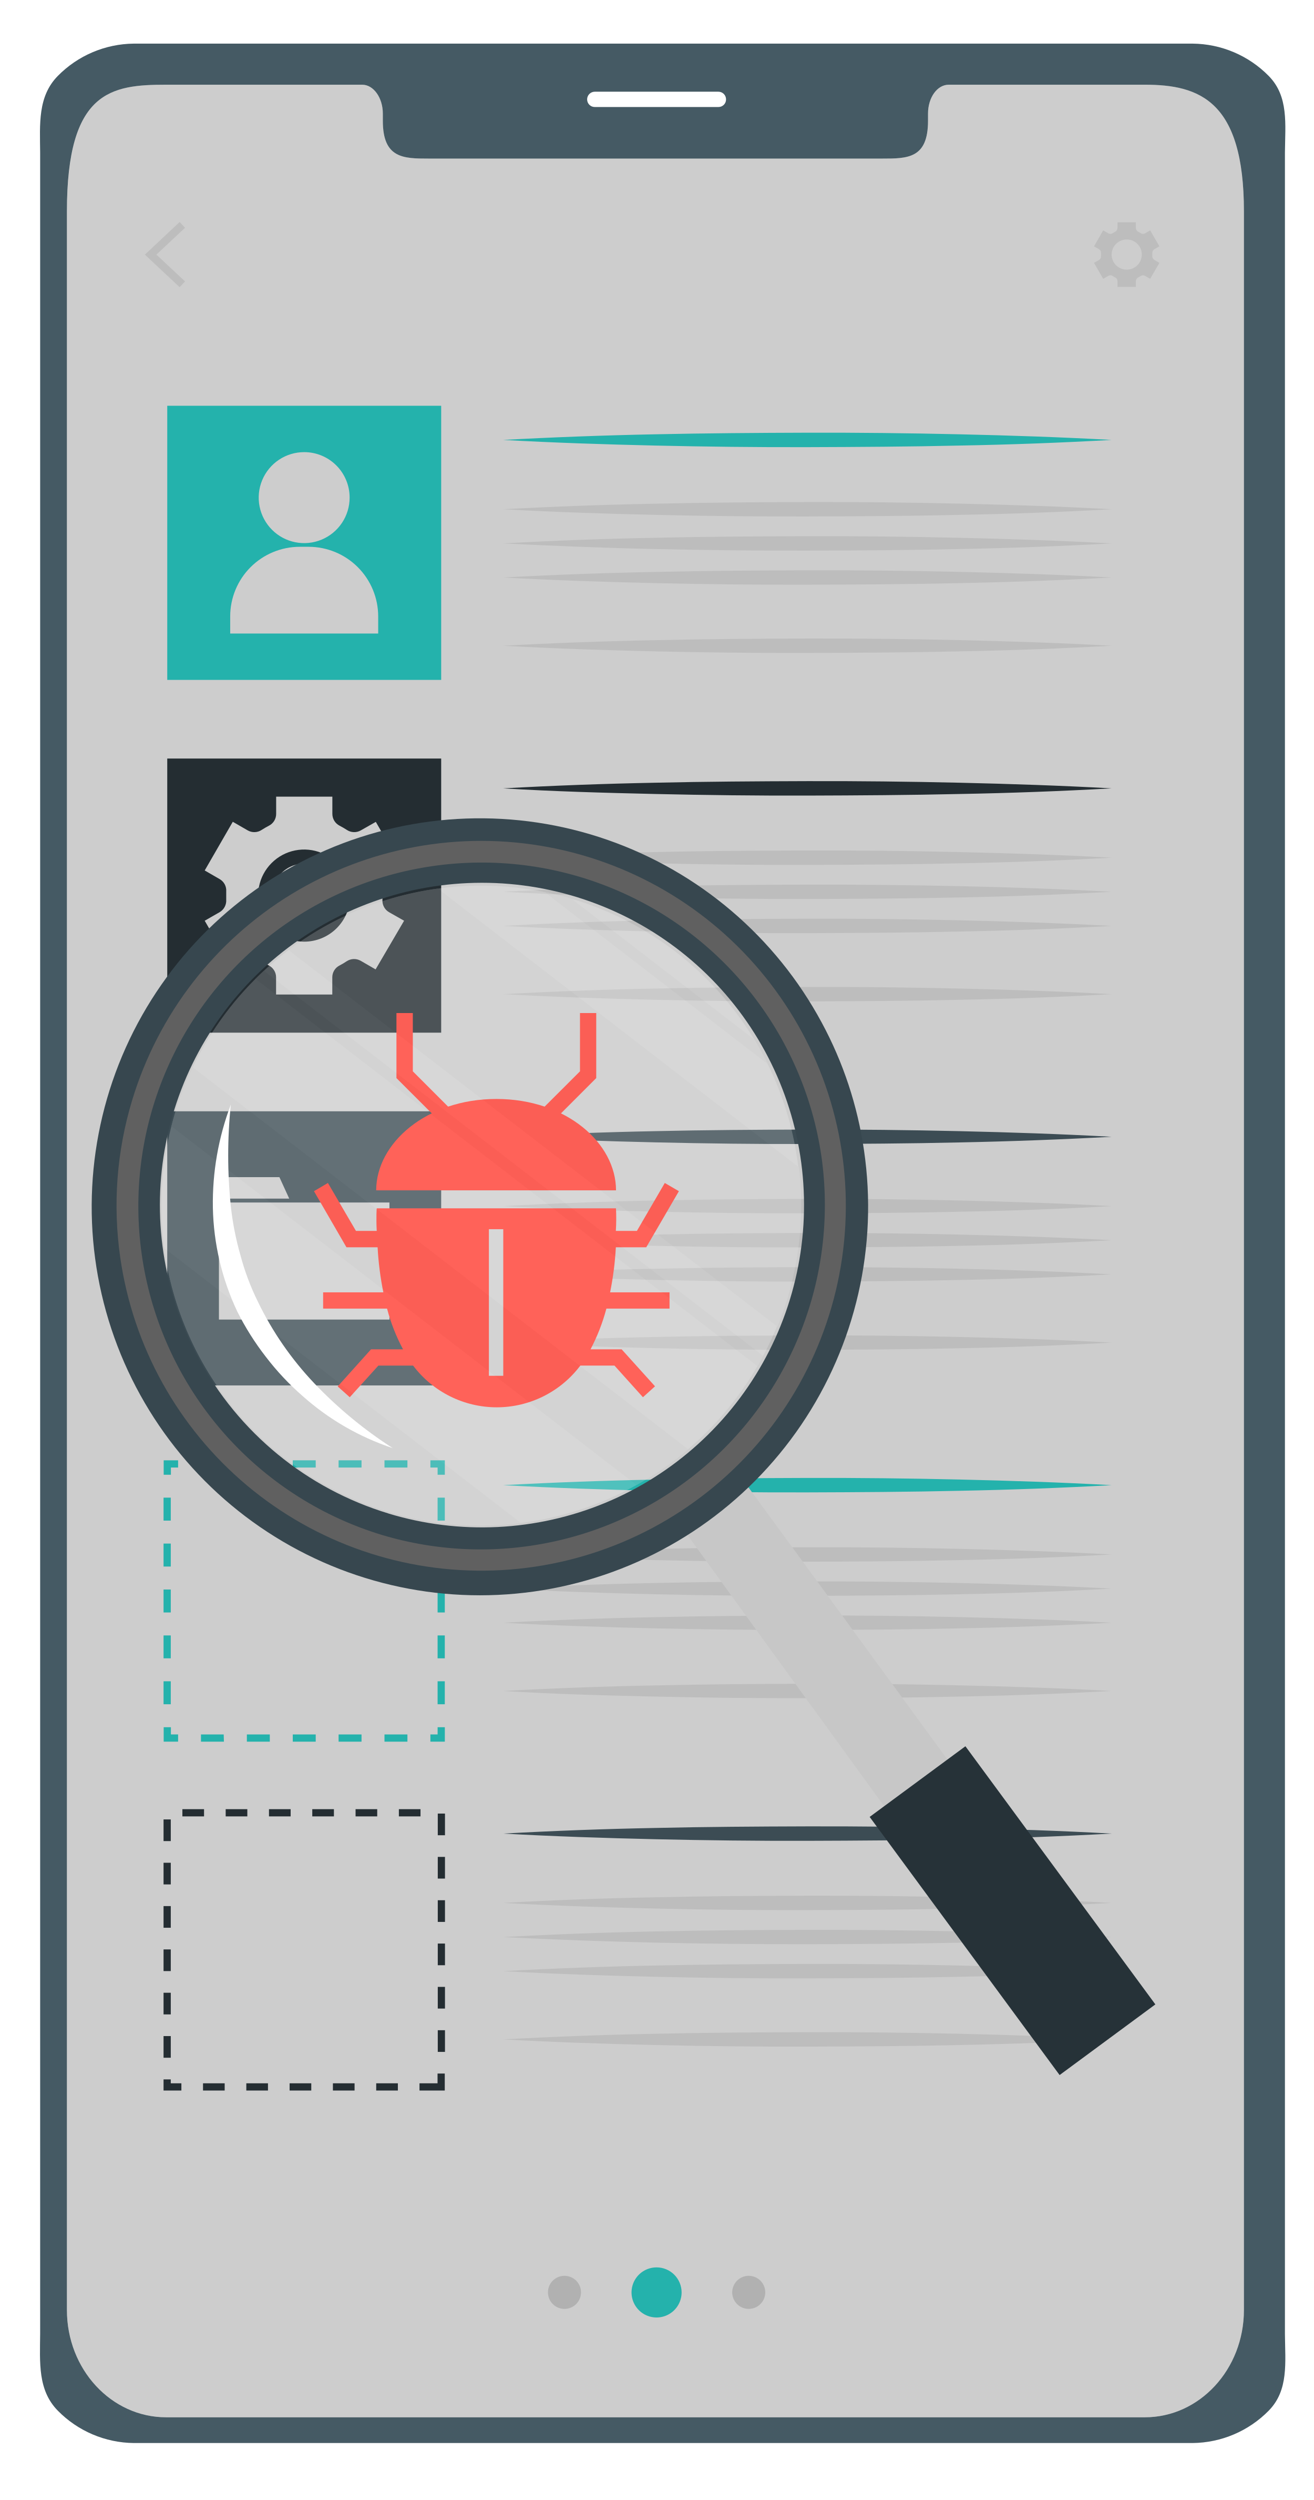 <svg width="81" height="154" viewBox="0 0 81 154" fill="none" xmlns="http://www.w3.org/2000/svg">
<path d="M73.515 2.687H8.25C6.484 2.704 4.796 3.422 3.558 4.683C2.321 5.944 2.459 7.645 2.475 9.411V143.764C2.46 145.53 2.322 147.23 3.56 148.491C4.797 149.752 6.484 150.47 8.25 150.488H73.515C75.283 150.471 76.971 149.753 78.21 148.493C79.449 147.232 79.222 145.531 79.208 143.764V9.411C79.223 7.644 79.451 5.942 78.211 4.681C76.972 3.42 75.283 2.703 73.515 2.687ZM75.995 139.609C75.995 143.148 73.347 146.007 70.084 146.007H11.694C8.423 146.007 5.775 143.148 5.775 139.609V14.504C5.775 7.302 8.423 6.949 11.694 6.949H22.03C22.782 6.949 23.391 7.396 23.391 8.148C23.391 8.542 23.565 9.082 23.863 9.34C24.164 9.603 24.318 9.991 24.391 10.383C24.666 11.867 26.016 11.353 27.361 11.353H54.409C55.929 11.353 57.147 11.353 57.147 9.101V8.671C57.147 7.715 57.694 6.949 58.383 6.949H70.084C73.347 6.949 75.995 7.909 75.995 14.504V139.609Z" fill="#455A64"/>
<path d="M44.285 6.592H36.665C36.603 6.593 36.541 6.581 36.484 6.558C36.426 6.534 36.374 6.499 36.33 6.456C36.286 6.412 36.252 6.359 36.228 6.302C36.205 6.244 36.193 6.183 36.193 6.121C36.193 5.996 36.243 5.876 36.331 5.787C36.42 5.699 36.54 5.649 36.665 5.649H44.285C44.41 5.649 44.53 5.699 44.618 5.787C44.707 5.876 44.756 5.996 44.756 6.121C44.757 6.183 44.745 6.244 44.722 6.302C44.698 6.359 44.663 6.412 44.62 6.456C44.576 6.499 44.523 6.534 44.466 6.558C44.408 6.581 44.347 6.593 44.285 6.592Z" fill="white"/>
<path d="M76.681 13.025V142.292C76.681 145.949 73.946 148.903 70.574 148.903H10.241C6.861 148.903 4.125 145.949 4.125 142.292V13.025C4.125 5.583 6.861 5.218 10.241 5.218H22.328C23.026 5.218 23.6 6.019 23.6 6.997V7.442C23.6 9.76 24.872 9.769 26.429 9.769H54.377C55.948 9.769 57.207 9.769 57.207 7.442V6.997C57.207 6.01 57.772 5.218 58.483 5.218H70.574C73.946 5.218 76.681 6.21 76.681 13.025Z" fill="white"/>
<path d="M11.074 17.691L8.93 15.685L11.074 13.674L11.407 14.03L9.641 15.685L11.407 17.335L11.074 17.691Z" fill="#EBEBEB"/>
<path d="M67.742 15.347C67.784 15.373 67.819 15.411 67.842 15.455C67.864 15.5 67.874 15.55 67.871 15.6V15.765C67.874 15.815 67.864 15.865 67.842 15.909C67.819 15.954 67.784 15.992 67.742 16.018L67.439 16.192L68.004 17.175L68.307 17.001C68.349 16.974 68.399 16.959 68.449 16.959C68.5 16.959 68.549 16.974 68.592 17.001C68.638 17.033 68.687 17.061 68.738 17.086C68.783 17.108 68.82 17.143 68.846 17.185C68.872 17.227 68.885 17.276 68.885 17.326V17.673H70.019V17.326C70.019 17.276 70.034 17.227 70.061 17.184C70.087 17.142 70.126 17.108 70.171 17.086L70.317 17.001C70.359 16.974 70.408 16.96 70.458 16.96C70.507 16.96 70.556 16.974 70.598 17.001L70.9 17.175L71.47 16.192L71.167 16.014C71.124 15.989 71.088 15.952 71.065 15.908C71.041 15.864 71.03 15.815 71.034 15.765C71.034 15.738 71.034 15.711 71.034 15.68C71.034 15.649 71.034 15.627 71.034 15.6C71.031 15.55 71.042 15.5 71.066 15.455C71.089 15.41 71.124 15.373 71.167 15.347L71.47 15.173L70.9 14.19L70.602 14.364C70.56 14.391 70.51 14.405 70.46 14.405C70.409 14.405 70.36 14.391 70.317 14.364L70.171 14.279C70.126 14.257 70.088 14.223 70.061 14.18C70.034 14.138 70.02 14.089 70.019 14.039V13.692H68.885V14.039C68.885 14.088 68.872 14.137 68.846 14.18C68.82 14.222 68.783 14.257 68.738 14.279C68.687 14.303 68.638 14.332 68.592 14.364C68.549 14.391 68.5 14.405 68.449 14.405C68.399 14.405 68.349 14.391 68.307 14.364L68.004 14.19L67.439 15.173L67.742 15.347ZM69.454 14.751C69.638 14.751 69.818 14.805 69.971 14.907C70.124 15.009 70.243 15.155 70.314 15.324C70.384 15.494 70.402 15.681 70.366 15.861C70.331 16.042 70.242 16.207 70.112 16.338C69.982 16.468 69.816 16.556 69.636 16.592C69.456 16.628 69.269 16.61 69.099 16.539C68.929 16.469 68.784 16.35 68.681 16.197C68.579 16.044 68.525 15.864 68.525 15.68C68.526 15.434 68.624 15.198 68.798 15.024C68.972 14.85 69.208 14.752 69.454 14.751Z" fill="#EBEBEB"/>
<path d="M20.314 7.851C20.274 7.891 20.234 7.927 20.199 7.967L20.132 8.034C19.831 7.742 19.426 7.582 19.006 7.589C18.799 7.585 18.592 7.622 18.399 7.698C18.206 7.774 18.03 7.888 17.881 8.034L17.814 7.971L17.703 7.856L17.85 7.722C17.954 7.637 18.07 7.565 18.192 7.509C18.333 7.437 18.483 7.385 18.637 7.353C18.713 7.353 18.788 7.353 18.864 7.326H19.064H19.216C19.358 7.345 19.498 7.379 19.634 7.429C19.73 7.464 19.824 7.507 19.914 7.558C20.006 7.615 20.096 7.677 20.181 7.744L20.305 7.856L20.314 7.851Z" fill="white"/>
<path d="M18.236 8.403L18.049 8.216C18.254 8.006 18.523 7.87 18.814 7.829C19.018 7.797 19.227 7.814 19.424 7.879C19.62 7.944 19.799 8.055 19.944 8.203L19.757 8.385C19.658 8.286 19.541 8.207 19.411 8.153C19.282 8.099 19.143 8.071 19.003 8.071C18.863 8.071 18.724 8.099 18.595 8.153C18.465 8.207 18.348 8.286 18.249 8.385L18.236 8.403Z" fill="white"/>
<path d="M19.57 8.585L19.388 8.768C19.337 8.717 19.277 8.676 19.21 8.649C19.144 8.621 19.073 8.607 19.001 8.607C18.929 8.607 18.858 8.621 18.792 8.649C18.725 8.676 18.665 8.717 18.614 8.768L18.432 8.585C18.506 8.51 18.595 8.45 18.692 8.409C18.79 8.368 18.895 8.347 19.001 8.347C19.107 8.347 19.212 8.368 19.309 8.409C19.407 8.45 19.496 8.51 19.57 8.585Z" fill="white"/>
<path d="M19.171 8.937C19.165 8.976 19.145 9.012 19.114 9.038C19.084 9.064 19.045 9.078 19.005 9.078C18.965 9.078 18.926 9.064 18.895 9.038C18.865 9.012 18.845 8.976 18.838 8.937C18.834 8.912 18.835 8.888 18.842 8.864C18.849 8.841 18.86 8.819 18.876 8.8C18.892 8.781 18.912 8.766 18.934 8.756C18.956 8.746 18.98 8.74 19.005 8.74C19.029 8.74 19.053 8.746 19.076 8.756C19.098 8.766 19.118 8.781 19.134 8.8C19.149 8.819 19.161 8.841 19.168 8.864C19.174 8.888 19.175 8.912 19.171 8.937Z" fill="white"/>
<path d="M9.41 8.683C9.675 8.683 9.891 8.468 9.891 8.203C9.891 7.937 9.675 7.722 9.41 7.722C9.145 7.722 8.93 7.937 8.93 8.203C8.93 8.468 9.145 8.683 9.41 8.683Z" fill="white"/>
<path d="M10.445 8.203C10.445 8.108 10.473 8.015 10.526 7.936C10.579 7.857 10.654 7.795 10.742 7.759C10.83 7.723 10.926 7.713 11.019 7.732C11.113 7.75 11.198 7.796 11.265 7.863C11.333 7.93 11.378 8.016 11.397 8.109C11.415 8.202 11.406 8.299 11.37 8.387C11.333 8.474 11.272 8.549 11.193 8.602C11.114 8.655 11.021 8.683 10.926 8.683C10.798 8.683 10.676 8.633 10.586 8.542C10.496 8.452 10.445 8.33 10.445 8.203Z" fill="white"/>
<path d="M12.435 8.683C12.701 8.683 12.916 8.468 12.916 8.203C12.916 7.937 12.701 7.722 12.435 7.722C12.17 7.722 11.955 7.937 11.955 8.203C11.955 8.468 12.17 8.683 12.435 8.683Z" fill="white"/>
<path d="M13.473 8.203C13.473 8.108 13.501 8.015 13.554 7.936C13.606 7.857 13.681 7.795 13.769 7.759C13.857 7.723 13.954 7.713 14.047 7.732C14.14 7.75 14.226 7.796 14.293 7.863C14.36 7.93 14.406 8.016 14.424 8.109C14.443 8.202 14.433 8.299 14.397 8.387C14.361 8.474 14.299 8.549 14.22 8.602C14.141 8.655 14.048 8.683 13.953 8.683C13.826 8.683 13.704 8.633 13.613 8.542C13.523 8.452 13.473 8.33 13.473 8.203Z" fill="white"/>
<path d="M14.984 8.203C14.984 8.075 15.035 7.953 15.125 7.863C15.215 7.773 15.337 7.722 15.465 7.722C15.592 7.722 15.714 7.773 15.805 7.863C15.895 7.953 15.945 8.075 15.945 8.203C15.945 8.33 15.895 8.452 15.805 8.542C15.714 8.633 15.592 8.683 15.465 8.683C15.337 8.683 15.215 8.633 15.125 8.542C15.035 8.452 14.984 8.33 14.984 8.203Z" fill="white"/>
<path d="M71.323 9.266H67.387V7.429H71.323V9.266ZM67.609 9.043H71.101V7.651H67.614L67.609 9.043Z" fill="white"/>
<path d="M70.247 7.749H67.725V8.945H70.247V7.749Z" fill="white"/>
<path d="M71.661 7.86H71.314V8.83H71.661V7.86Z" fill="white"/>
<path d="M27.421 107.284H26.531V106.839H26.976V106.394H27.421V107.284Z" fill="#27DCD5"/>
<path d="M25.115 107.284H23.701V106.839H25.115V107.284ZM22.286 107.284H20.872V106.839H22.286V107.284ZM19.462 107.284H18.047V106.839H19.462V107.284ZM16.632 107.284H15.218V106.839H16.632V107.284ZM13.803 107.284H12.389V106.839H13.79L13.803 107.284Z" fill="#27DCD5"/>
<path d="M10.979 107.284H10.09V106.394H10.535V106.839H10.979V107.284Z" fill="#27DCD5"/>
<path d="M10.527 104.98H10.082V103.565H10.527V104.98ZM10.527 102.151H10.082V100.741H10.527V102.151ZM10.527 99.326H10.082V97.912H10.527V99.326ZM10.527 96.497H10.082V95.082H10.527V96.497ZM10.527 93.668H10.082V92.253H10.527V93.668Z" fill="#27DCD5"/>
<path d="M10.535 90.843H10.09V89.954H10.979V90.398H10.535V90.843Z" fill="#27DCD5"/>
<path d="M25.115 90.398H23.701V89.954H25.115V90.398ZM22.286 90.398H20.872V89.954H22.286V90.398ZM19.462 90.398H18.047V89.954H19.462V90.398ZM16.632 90.398H15.218V89.954H16.632V90.398ZM13.803 90.398H12.389V89.954H13.79L13.803 90.398Z" fill="#27DCD5"/>
<path d="M27.421 90.843H26.976V90.398H26.531V89.954H27.421V90.843Z" fill="#27DCD5"/>
<path d="M27.419 104.98H26.975V103.565H27.419V104.98ZM27.419 102.151H26.975V100.741H27.419V102.151ZM27.419 99.326H26.975V97.912H27.419V99.326ZM27.419 96.497H26.975V95.082H27.419V96.497ZM27.419 93.668H26.975V92.253H27.419V93.668Z" fill="#27DCD5"/>
<path d="M27.196 46.725H10.31V63.611H27.196V46.725Z" fill="#263238"/>
<path d="M23.976 56.186C23.845 56.109 23.738 55.997 23.668 55.863C23.597 55.728 23.565 55.577 23.575 55.426C23.575 55.341 23.575 55.257 23.575 55.172C23.575 55.088 23.575 54.999 23.575 54.914C23.564 54.763 23.596 54.611 23.667 54.477C23.738 54.342 23.845 54.23 23.976 54.154L24.896 53.624L23.166 50.626L22.241 51.151C22.108 51.227 21.957 51.264 21.805 51.258C21.652 51.253 21.505 51.205 21.378 51.12C21.235 51.026 21.084 50.942 20.933 50.862C20.799 50.793 20.686 50.689 20.607 50.56C20.529 50.431 20.488 50.283 20.488 50.132V49.074H17.023V50.132C17.024 50.283 16.983 50.431 16.905 50.56C16.826 50.689 16.713 50.794 16.578 50.862C16.427 50.942 16.276 51.026 16.133 51.12C16.007 51.205 15.859 51.253 15.706 51.258C15.554 51.264 15.403 51.227 15.27 51.151L14.35 50.621L12.619 53.62L13.544 54.154C13.676 54.23 13.783 54.342 13.854 54.476C13.925 54.611 13.956 54.763 13.945 54.914C13.945 54.999 13.945 55.083 13.945 55.168C13.945 55.252 13.945 55.337 13.945 55.421C13.955 55.573 13.923 55.725 13.852 55.86C13.782 55.995 13.675 56.108 13.544 56.186L12.619 56.716L14.35 59.714L15.27 59.184C15.402 59.109 15.552 59.072 15.703 59.076C15.855 59.081 16.002 59.128 16.129 59.211C16.272 59.307 16.421 59.395 16.574 59.474C16.708 59.542 16.821 59.647 16.899 59.775C16.978 59.904 17.019 60.052 17.018 60.203V61.262H20.484V60.203C20.483 60.052 20.524 59.904 20.603 59.775C20.681 59.647 20.794 59.542 20.929 59.474C21.082 59.395 21.23 59.307 21.373 59.211C21.501 59.128 21.649 59.081 21.801 59.076C21.953 59.072 22.104 59.109 22.236 59.184L23.153 59.714L24.91 56.716L23.976 56.186ZM18.753 58.006C18.192 58.007 17.643 57.841 17.175 57.53C16.708 57.218 16.344 56.775 16.128 56.257C15.913 55.738 15.856 55.167 15.965 54.617C16.074 54.066 16.344 53.56 16.741 53.163C17.137 52.765 17.643 52.494 18.194 52.385C18.744 52.275 19.315 52.331 19.834 52.545C20.353 52.76 20.796 53.124 21.108 53.59C21.42 54.057 21.587 54.606 21.587 55.168C21.587 55.92 21.288 56.641 20.757 57.173C20.226 57.705 19.505 58.005 18.753 58.006Z" fill="white"/>
<path d="M20.718 55.168C20.718 55.558 20.603 55.939 20.386 56.263C20.169 56.587 19.861 56.84 19.501 56.989C19.141 57.138 18.744 57.176 18.362 57.1C17.98 57.024 17.628 56.836 17.353 56.56C17.078 56.284 16.89 55.932 16.815 55.55C16.739 55.167 16.779 54.77 16.929 54.41C17.078 54.05 17.332 53.743 17.656 53.527C17.981 53.311 18.363 53.196 18.752 53.197C19.274 53.198 19.774 53.407 20.143 53.776C20.512 54.145 20.718 54.646 20.718 55.168Z" fill="white"/>
<path d="M27.196 24.995H10.31V41.881H27.196V24.995Z" fill="#27DCD5"/>
<path d="M21.552 30.653C21.552 31.208 21.388 31.75 21.079 32.211C20.771 32.672 20.333 33.031 19.821 33.243C19.309 33.455 18.745 33.51 18.201 33.401C17.658 33.293 17.158 33.026 16.767 32.633C16.375 32.241 16.108 31.741 16.001 31.197C15.893 30.653 15.949 30.09 16.162 29.578C16.375 29.066 16.735 28.628 17.196 28.321C17.657 28.013 18.2 27.85 18.754 27.851C19.122 27.851 19.486 27.923 19.826 28.064C20.166 28.205 20.474 28.412 20.734 28.672C20.994 28.932 21.2 29.241 21.34 29.581C21.481 29.921 21.553 30.285 21.552 30.653Z" fill="white"/>
<path d="M18.478 33.682H19.025C20.162 33.682 21.253 34.134 22.057 34.938C22.861 35.743 23.313 36.833 23.313 37.971V39.025H14.19V37.971C14.19 36.833 14.641 35.743 15.445 34.938C16.25 34.134 17.34 33.682 18.478 33.682Z" fill="white"/>
<path d="M27.196 68.455H10.31V85.341H27.196V68.455Z" fill="#455A64"/>
<path d="M24.007 74.073H13.496V81.284H24.007V74.073Z" fill="white"/>
<path d="M17.224 72.512H14.101L13.496 73.833H17.829L17.224 72.512Z" fill="white"/>
<path d="M27.417 128.774H25.86V128.329H26.972V127.728H27.417V128.774ZM24.526 128.774H23.191V128.329H24.526V128.774ZM21.857 128.774H20.522V128.329H21.857V128.774ZM19.188 128.774H17.853V128.329H19.188V128.774ZM16.519 128.774H15.184V128.329H16.519V128.774ZM13.85 128.774H12.515V128.329H13.85V128.774ZM11.181 128.774H10.082V128.089H10.527V128.329H11.181V128.774ZM10.527 126.754H10.082V125.42H10.527V126.754ZM27.43 126.394H26.986V125.059H27.43V126.394ZM10.527 124.085H10.082V122.751H10.527V124.085ZM27.43 123.725H26.986V122.39H27.43V123.725ZM10.527 121.416H10.082V120.082H10.527V121.416ZM27.43 121.056H26.986V119.721H27.43V121.056ZM10.527 118.747H10.082V117.413H10.527V118.747ZM27.43 118.387H26.986V117.052H27.43V118.387ZM10.527 116.078H10.082V114.744H10.527V116.078ZM27.43 115.718H26.986V114.383H27.43V115.718ZM10.527 113.409H10.082V112.075H10.527V113.409ZM27.43 113.049H26.986V111.714H27.43V113.049ZM25.922 111.888H24.588V111.443H25.922V111.888ZM23.253 111.888H21.919V111.443H23.253V111.888ZM20.584 111.888H19.25V111.443H20.584V111.888ZM17.916 111.888H16.581V111.443H17.916V111.888ZM15.246 111.888H13.912V111.443H15.246V111.888ZM12.578 111.888H11.243V111.443H12.578V111.888Z" fill="#263238"/>
<path d="M35.815 141.207C35.815 141.409 35.755 141.605 35.643 141.773C35.531 141.94 35.372 142.071 35.186 142.148C35 142.225 34.795 142.245 34.597 142.206C34.4 142.167 34.218 142.07 34.076 141.927C33.933 141.785 33.836 141.603 33.797 141.406C33.758 141.208 33.778 141.003 33.855 140.817C33.932 140.631 34.062 140.472 34.23 140.36C34.398 140.248 34.594 140.188 34.796 140.188C34.93 140.188 35.063 140.214 35.187 140.265C35.31 140.316 35.423 140.391 35.518 140.485C35.612 140.58 35.687 140.693 35.738 140.817C35.789 140.94 35.815 141.073 35.815 141.207Z" fill="#DBDBDB"/>
<path d="M42.017 141.207C42.018 141.512 41.928 141.811 41.758 142.066C41.589 142.32 41.348 142.519 41.066 142.636C40.784 142.754 40.473 142.785 40.173 142.725C39.873 142.666 39.598 142.519 39.382 142.303C39.166 142.086 39.019 141.811 38.959 141.511C38.9 141.211 38.931 140.901 39.048 140.618C39.165 140.336 39.364 140.095 39.618 139.926C39.873 139.757 40.172 139.667 40.478 139.668C40.886 139.669 41.276 139.831 41.565 140.12C41.853 140.408 42.016 140.799 42.017 141.207Z" fill="#27DCD5"/>
<path d="M47.174 141.207C47.174 141.408 47.114 141.605 47.002 141.773C46.89 141.94 46.731 142.071 46.545 142.148C46.359 142.225 46.154 142.245 45.957 142.206C45.759 142.167 45.578 142.07 45.435 141.927C45.293 141.785 45.196 141.603 45.156 141.406C45.117 141.208 45.137 141.003 45.214 140.817C45.291 140.631 45.422 140.472 45.589 140.36C45.757 140.248 45.954 140.188 46.155 140.188C46.289 140.188 46.422 140.215 46.545 140.266C46.669 140.317 46.781 140.392 46.876 140.487C46.97 140.581 47.045 140.694 47.096 140.817C47.148 140.941 47.174 141.073 47.174 141.207Z" fill="#DBDBDB"/>
<path d="M31.014 27.099C34.139 26.93 37.265 26.814 40.391 26.752C43.505 26.685 46.645 26.663 49.768 26.654C52.89 26.645 56.022 26.681 59.149 26.752C62.276 26.823 65.377 26.925 68.526 27.099C65.398 27.274 62.272 27.39 59.149 27.446C56.035 27.517 52.895 27.535 49.768 27.544C46.641 27.553 43.518 27.517 40.391 27.446C37.264 27.375 34.141 27.273 31.014 27.099Z" fill="#27DCD5"/>
<path d="M31.014 31.369C34.139 31.2 37.265 31.086 40.391 31.027C43.505 30.956 46.645 30.933 49.768 30.925C52.89 30.916 56.022 30.951 59.149 31.022C62.276 31.094 65.377 31.196 68.526 31.369C65.398 31.544 62.272 31.66 59.149 31.716C56.035 31.788 52.895 31.805 49.768 31.814C46.641 31.823 43.518 31.788 40.391 31.716C37.264 31.645 34.141 31.543 31.014 31.369Z" fill="#EBEBEB"/>
<path d="M31.014 33.474C34.139 33.299 37.265 33.183 40.391 33.127C43.505 33.055 46.645 33.038 49.768 33.029C52.89 33.02 56.022 33.055 59.149 33.127C62.276 33.198 65.377 33.3 68.526 33.474C65.398 33.645 62.272 33.761 59.149 33.821C56.035 33.892 52.895 33.91 49.768 33.918C46.641 33.927 43.518 33.887 40.391 33.821C37.264 33.754 34.141 33.629 31.014 33.474Z" fill="#EBEBEB"/>
<path d="M31.014 35.573C34.139 35.404 37.265 35.29 40.391 35.23C43.505 35.159 46.645 35.137 49.768 35.128C52.89 35.119 56.022 35.155 59.149 35.226C62.276 35.297 65.377 35.4 68.526 35.573C65.398 35.745 62.272 35.861 59.149 35.92C56.035 35.991 52.895 36.009 49.768 36.018C46.641 36.027 43.518 35.991 40.391 35.92C37.264 35.849 34.141 35.746 31.014 35.573Z" fill="#EBEBEB"/>
<path d="M31.014 39.777C34.139 39.608 37.265 39.493 40.391 39.434C43.505 39.363 46.645 39.341 49.768 39.332C52.89 39.323 56.022 39.359 59.149 39.43C62.276 39.501 65.377 39.603 68.526 39.777C65.398 39.952 62.272 40.067 59.149 40.124C56.035 40.195 52.895 40.213 49.768 40.222C46.641 40.23 43.518 40.195 40.391 40.124C37.264 40.053 34.141 39.95 31.014 39.777Z" fill="#EBEBEB"/>
<path d="M31.014 48.562C34.139 48.39 37.265 48.275 40.391 48.215C43.505 48.144 46.645 48.126 49.768 48.117C52.89 48.108 56.022 48.144 59.149 48.215C62.276 48.286 65.377 48.389 68.526 48.562C65.398 48.737 62.272 48.853 59.149 48.909C56.035 48.98 52.895 48.998 49.768 49.007C46.641 49.016 43.518 48.98 40.391 48.909C37.264 48.838 34.141 48.753 31.014 48.562Z" fill="#263238"/>
<path d="M31.014 52.833C34.139 52.66 37.265 52.545 40.391 52.486C43.505 52.414 46.645 52.397 49.768 52.388C52.89 52.379 56.022 52.414 59.149 52.486C62.276 52.557 65.377 52.659 68.526 52.833C65.398 53.008 62.272 53.123 59.149 53.179C56.035 53.251 52.895 53.269 49.768 53.277C46.641 53.286 43.518 53.251 40.391 53.179C37.264 53.108 34.141 53.006 31.014 52.833Z" fill="#EBEBEB"/>
<path d="M31.014 54.932C34.139 54.763 37.265 54.649 40.391 54.589C43.505 54.518 46.645 54.501 49.768 54.492C52.89 54.483 56.022 54.518 59.149 54.585C62.276 54.652 65.377 54.763 68.526 54.932C65.398 55.107 62.272 55.224 59.149 55.283C56.035 55.35 52.895 55.372 49.768 55.377C46.641 55.381 43.518 55.35 40.391 55.279C37.264 55.208 34.141 55.105 31.014 54.932Z" fill="#EBEBEB"/>
<path d="M31.014 57.036C34.139 56.861 37.265 56.745 40.391 56.689C43.505 56.618 46.645 56.6 49.768 56.591C52.89 56.582 56.022 56.618 59.149 56.689C62.276 56.76 65.377 56.863 68.526 57.036C65.398 57.208 62.272 57.324 59.149 57.383C56.035 57.454 52.895 57.472 49.768 57.481C46.641 57.49 43.518 57.454 40.391 57.383C37.264 57.312 34.141 57.205 31.014 57.036Z" fill="#EBEBEB"/>
<path d="M31.014 61.24C34.139 61.068 37.265 60.952 40.391 60.893C43.505 60.822 46.645 60.804 49.768 60.795C52.89 60.786 56.022 60.822 59.149 60.893C62.276 60.964 65.377 61.066 68.526 61.24C65.398 61.415 62.272 61.53 59.149 61.587C56.035 61.658 52.895 61.676 49.768 61.684C46.641 61.693 43.518 61.658 40.391 61.587C37.264 61.515 34.141 61.413 31.014 61.24Z" fill="#EBEBEB"/>
<path d="M31.014 70.025C34.139 69.853 37.265 69.738 40.391 69.678C43.505 69.607 46.645 69.589 49.768 69.58C52.89 69.572 56.022 69.607 59.149 69.678C62.276 69.749 65.377 69.852 68.526 70.025C65.398 70.194 62.272 70.31 59.149 70.372C56.035 70.443 52.895 70.461 49.768 70.47C46.641 70.479 43.518 70.439 40.391 70.368C37.264 70.297 34.141 70.194 31.014 70.025Z" fill="#455A64"/>
<path d="M31.014 74.296C34.139 74.124 37.265 74.008 40.391 73.949C43.505 73.877 46.645 73.86 49.768 73.851C52.89 73.842 56.022 73.877 59.149 73.949C62.276 74.02 65.377 74.122 68.526 74.296C65.398 74.471 62.272 74.586 59.149 74.642C56.035 74.714 52.895 74.731 49.768 74.74C46.641 74.749 43.518 74.709 40.391 74.638C37.264 74.567 34.141 74.465 31.014 74.296Z" fill="#EBEBEB"/>
<path d="M31.014 76.395C34.139 76.226 37.265 76.11 40.391 76.048C43.505 75.977 46.645 75.959 49.768 75.95C52.89 75.941 56.022 75.977 59.149 76.048C62.276 76.119 65.377 76.222 68.526 76.395C65.398 76.57 62.272 76.686 59.149 76.742C56.035 76.813 52.895 76.831 49.768 76.84C46.641 76.849 43.518 76.813 40.391 76.742C37.264 76.671 34.141 76.569 31.014 76.395Z" fill="#EBEBEB"/>
<path d="M31.014 78.499C34.139 78.324 37.265 78.209 40.391 78.152C43.505 78.081 46.645 78.063 49.768 78.054C52.89 78.046 56.022 78.081 59.149 78.152C62.276 78.224 65.377 78.326 68.526 78.499C65.398 78.671 62.272 78.787 59.149 78.846C56.035 78.917 52.895 78.935 49.768 78.944C46.641 78.953 43.518 78.913 40.391 78.842C37.264 78.771 34.141 78.668 31.014 78.499Z" fill="#EBEBEB"/>
<path d="M31.014 82.703C34.139 82.531 37.265 82.415 40.391 82.356C43.505 82.285 46.645 82.267 49.768 82.258C52.89 82.249 56.022 82.285 59.149 82.356C62.276 82.427 65.377 82.529 68.526 82.703C65.398 82.878 62.272 82.993 59.149 83.05C56.035 83.121 52.895 83.139 49.768 83.148C46.641 83.157 43.518 83.117 40.391 83.045C37.264 82.974 34.141 82.872 31.014 82.703Z" fill="#EBEBEB"/>
<path d="M31.014 91.484C34.139 91.315 37.265 91.201 40.391 91.141C43.505 91.07 46.645 91.048 49.768 91.039C52.89 91.03 56.022 91.066 59.149 91.137C62.276 91.208 65.377 91.31 68.526 91.484C65.398 91.656 62.272 91.771 59.149 91.831C56.035 91.902 52.895 91.92 49.768 91.929C46.641 91.938 43.518 91.902 40.391 91.831C37.264 91.76 34.141 91.657 31.014 91.484Z" fill="#27DCD5"/>
<path d="M31.014 95.754C34.139 95.585 37.265 95.471 40.391 95.412C43.505 95.341 46.645 95.318 49.768 95.309C52.89 95.3 56.022 95.336 59.149 95.407C62.276 95.478 65.377 95.581 68.526 95.754C65.398 95.926 62.272 96.042 59.149 96.101C56.035 96.172 52.895 96.195 49.768 96.199C46.641 96.203 43.518 96.172 40.391 96.101C37.264 96.03 34.141 95.928 31.014 95.754Z" fill="#EBEBEB"/>
<path d="M31.014 97.858C34.139 97.686 37.265 97.571 40.391 97.511C43.505 97.44 46.645 97.422 49.768 97.413C52.89 97.405 56.022 97.44 59.149 97.511C62.276 97.582 65.377 97.685 68.526 97.858C65.398 98.03 62.272 98.146 59.149 98.205C56.035 98.276 52.895 98.294 49.768 98.303C46.641 98.312 43.518 98.276 40.391 98.205C37.264 98.134 34.141 98.027 31.014 97.858Z" fill="#EBEBEB"/>
<path d="M31.014 99.958C34.139 99.789 37.265 99.675 40.391 99.615C43.505 99.544 46.645 99.522 49.768 99.513C52.89 99.504 56.022 99.54 59.149 99.611C62.276 99.682 65.377 99.784 68.526 99.958C65.398 100.13 62.272 100.246 59.149 100.305C56.035 100.376 52.895 100.398 49.768 100.403C46.641 100.407 43.518 100.376 40.391 100.305C37.264 100.234 34.141 100.131 31.014 99.958Z" fill="#EBEBEB"/>
<path d="M31.014 104.162C34.139 103.992 37.265 103.878 40.391 103.819C43.505 103.748 46.645 103.726 49.768 103.717C52.89 103.708 56.022 103.743 59.149 103.815C62.276 103.886 65.377 103.988 68.526 104.162C65.398 104.334 62.272 104.449 59.149 104.508C56.035 104.58 52.895 104.602 49.768 104.606C46.641 104.611 43.518 104.58 40.391 104.508C37.264 104.437 34.141 104.357 31.014 104.162Z" fill="#EBEBEB"/>
<path d="M31.014 112.947C34.139 112.775 37.265 112.659 40.391 112.6C43.505 112.529 46.645 112.511 49.768 112.502C52.89 112.493 56.022 112.529 59.149 112.6C62.276 112.671 65.377 112.773 68.526 112.947C65.398 113.119 62.272 113.235 59.149 113.294C56.035 113.365 52.895 113.383 49.768 113.392C46.641 113.401 43.518 113.365 40.391 113.294C37.264 113.223 34.141 113.12 31.014 112.947Z" fill="#455A64"/>
<path d="M31.014 117.217C34.139 117.042 37.265 116.927 40.391 116.87C43.505 116.799 46.645 116.781 49.768 116.772C52.89 116.763 56.022 116.799 59.149 116.87C62.276 116.941 65.377 117.044 68.526 117.217C65.398 117.389 62.272 117.505 59.149 117.564C56.035 117.635 52.895 117.653 49.768 117.662C46.641 117.671 43.518 117.635 40.391 117.564C37.264 117.493 34.141 117.391 31.014 117.217Z" fill="#EBEBEB"/>
<path d="M31.014 119.321C34.139 119.149 37.265 119.034 40.391 118.974C43.505 118.903 46.645 118.885 49.768 118.876C52.89 118.868 56.022 118.903 59.149 118.97C62.276 119.037 65.377 119.148 68.526 119.321C65.398 119.49 62.272 119.606 59.149 119.668C56.035 119.735 52.895 119.757 49.768 119.762C46.641 119.766 43.518 119.735 40.391 119.664C37.264 119.593 34.141 119.481 31.014 119.321Z" fill="#EBEBEB"/>
<path d="M31.014 121.421C34.139 121.249 37.265 121.133 40.391 121.074C43.505 121.003 46.645 120.985 49.768 120.976C52.89 120.967 56.022 121.003 59.149 121.074C62.276 121.145 65.377 121.247 68.526 121.421C65.398 121.593 62.272 121.708 59.149 121.768C56.035 121.839 52.895 121.857 49.768 121.866C46.641 121.875 43.518 121.839 40.391 121.768C37.264 121.697 34.141 121.594 31.014 121.421Z" fill="#EBEBEB"/>
<path d="M31.014 125.625C34.139 125.453 37.265 125.337 40.391 125.278C43.505 125.207 46.645 125.189 49.768 125.18C52.89 125.171 56.022 125.207 59.149 125.278C62.276 125.349 65.377 125.451 68.526 125.625C65.398 125.797 62.272 125.912 59.149 125.972C56.035 126.043 52.895 126.061 49.768 126.07C46.641 126.078 43.518 126.043 40.391 125.972C37.264 125.901 34.141 125.798 31.014 125.625Z" fill="#EBEBEB"/>
<g filter="url(#filter0_b_812_2576)">
<path d="M76.683 13.025V142.292C76.683 145.949 73.948 148.903 70.576 148.903H10.243C6.863 148.903 4.127 145.949 4.127 142.292V13.025C4.127 5.583 6.863 5.218 10.243 5.218H22.329C23.028 5.218 23.602 6.019 23.602 6.997V7.442C23.602 9.76 24.874 9.769 26.431 9.769H54.38C55.95 9.769 57.209 9.769 57.209 7.442V6.997C57.209 6.01 57.773 5.218 58.485 5.218H70.576C73.948 5.218 76.683 6.21 76.683 13.025Z" fill="#1D1D1D" fill-opacity="0.22"/>
</g>
<g filter="url(#filter1_d_812_2576)">
<g filter="url(#filter2_d_812_2576)">
<path d="M37.03 69.944H22.281C22.281 69.944 22.237 70.475 22.281 71.335C22.281 71.636 22.281 71.982 22.335 72.346C22.385 73.278 22.503 74.205 22.689 75.12C22.76 75.448 22.84 75.793 22.92 76.13C23.148 76.999 23.479 77.838 23.903 78.63C24.079 78.982 24.287 79.317 24.524 79.631C25.125 80.43 25.904 81.077 26.798 81.523C27.693 81.969 28.678 82.202 29.678 82.202C30.677 82.202 31.663 81.969 32.558 81.523C33.452 81.077 34.231 80.43 34.832 79.631C35.065 79.313 35.276 78.978 35.461 78.63C35.878 77.835 36.205 76.997 36.436 76.13C36.516 75.793 36.596 75.448 36.667 75.12C36.853 74.205 36.971 73.278 37.021 72.346C37.021 71.982 37.021 71.636 37.021 71.335C37.05 70.872 37.053 70.407 37.03 69.944ZM30.081 80.261H29.195V71.229H30.081V80.261Z" fill="#FF3B30"/>
</g>
<g filter="url(#filter3_d_812_2576)">
<path d="M37.032 68.836H22.248C22.248 65.937 25.341 63.208 29.658 63.208C33.974 63.208 37.032 65.937 37.032 68.836Z" fill="#FF3B30"/>
</g>
<g filter="url(#filter4_d_812_2576)">
<path d="M23.269 72.345H20.415L18.412 68.888L19.272 68.383L21 71.335H23.269V72.345Z" fill="#FF3B30"/>
</g>
<g filter="url(#filter5_d_812_2576)">
<path d="M24.02 75.12H18.977V76.121H24.02V75.12Z" fill="#FF3B30"/>
</g>
<g filter="url(#filter6_d_812_2576)">
<path d="M20.619 81.581L19.875 80.916L21.931 78.629H25.246V79.631H22.383L20.619 81.581Z" fill="#FF3B30"/>
</g>
<g filter="url(#filter7_d_812_2576)">
<path d="M38.895 72.345H36.041V71.335H38.319L40.038 68.383L40.907 68.889L38.895 72.345Z" fill="#FF3B30"/>
</g>
<g filter="url(#filter8_d_812_2576)">
<path d="M40.331 75.12H35.297V76.121H40.331V75.12Z" fill="#FF3B30"/>
</g>
<g filter="url(#filter9_d_812_2576)">
<path d="M38.691 81.581L36.936 79.631H34.065V78.63H37.379L39.436 80.908L38.691 81.581Z" fill="#FF3B30"/>
</g>
<g filter="url(#filter10_d_812_2576)">
<path d="M27.671 66.088L23.496 61.922V57.916H24.506V61.505L28.38 65.379L27.671 66.088Z" fill="#FF3B30"/>
</g>
<g filter="url(#filter11_d_812_2576)">
<path d="M31.646 66.088L30.928 65.379L34.81 61.506V57.916H35.812V61.922L31.646 66.088Z" fill="#FF3B30"/>
</g>
<path d="M56.258 110.137L60.185 107.276L44.163 85.374L40.252 88.082L56.258 110.137Z" fill="#C7C7C7"/>
<path d="M65.318 124.276L71.221 119.924L59.512 104.023L53.609 108.375L65.318 124.276Z" fill="#263238"/>
<path d="M22.969 92.882C18.586 91.559 14.694 88.965 11.785 85.43C8.876 81.895 7.08 77.577 6.625 73.021C6.169 68.466 7.075 63.877 9.227 59.837C11.379 55.796 14.681 52.483 18.715 50.319C22.75 48.154 27.335 47.235 31.892 47.676C36.449 48.117 40.773 49.899 44.317 52.798C47.861 55.696 50.466 59.58 51.803 63.959C53.14 68.337 53.149 73.014 51.828 77.398C50.048 83.274 46.01 88.204 40.6 91.106C35.19 94.009 28.849 94.648 22.969 92.882ZM23.731 90.338C27.613 91.51 31.755 91.505 35.634 90.322C39.513 89.14 42.954 86.834 45.522 83.696C48.09 80.557 49.67 76.728 50.062 72.692C50.453 68.656 49.639 64.594 47.722 61.021C45.805 57.448 42.872 54.523 39.293 52.617C35.714 50.711 31.649 49.909 27.615 50.313C23.58 50.717 19.755 52.308 16.625 54.886C13.494 57.464 11.199 60.911 10.028 64.794C8.467 69.999 9.033 75.612 11.604 80.4C14.174 85.189 18.538 88.763 23.74 90.338H23.731Z" fill="#606060"/>
<path d="M53.261 67.32C54.13 73.243 52.747 79.277 49.385 84.231C46.023 89.185 40.927 92.698 35.102 94.079C29.276 95.459 23.145 94.606 17.918 91.688C12.69 88.769 8.747 83.998 6.865 78.314C4.983 72.631 5.3 66.448 7.753 60.987C10.206 55.526 14.617 51.183 20.115 48.814C25.613 46.445 31.8 46.224 37.454 48.192C43.107 50.161 47.818 54.178 50.656 59.449C51.98 61.899 52.862 64.564 53.261 67.32ZM7.411 73.905C8.194 79.389 10.973 84.39 15.216 87.95C19.46 91.509 24.868 93.377 30.404 93.195C35.94 93.012 41.213 90.792 45.212 86.961C49.212 83.129 51.656 77.956 52.076 72.433C52.496 66.91 50.862 61.427 47.487 57.035C44.113 52.643 39.235 49.651 33.791 48.634C28.346 47.617 22.718 48.646 17.985 51.523C13.253 54.401 9.749 58.925 8.147 64.227C7.196 67.36 6.945 70.664 7.411 73.905ZM50.638 67.701C51.137 71.226 50.742 74.82 49.488 78.152C48.234 81.484 46.161 84.447 43.462 86.768C40.762 89.089 37.522 90.694 34.039 91.434C30.556 92.174 26.944 92.026 23.534 91.003C19.907 89.9 16.644 87.843 14.084 85.048C11.524 82.252 9.762 78.821 8.981 75.112C8.201 71.403 8.43 67.552 9.647 63.962C10.863 60.372 13.021 57.174 15.895 54.703C18.769 52.232 22.254 50.578 25.986 49.915C29.718 49.251 33.559 49.601 37.11 50.929C40.66 52.257 43.788 54.514 46.168 57.465C48.547 60.415 50.091 63.95 50.638 67.701ZM23.932 89.682C28.329 91.019 33.053 90.79 37.299 89.034C41.546 87.277 45.051 84.102 47.218 80.049C49.385 75.997 50.079 71.318 49.182 66.811C48.285 62.305 45.852 58.248 42.298 55.335C38.745 52.421 34.291 50.83 29.696 50.833C25.1 50.837 20.648 52.434 17.099 55.353C13.55 58.272 11.123 62.331 10.232 66.839C9.342 71.347 10.042 76.025 12.215 80.074C14.697 84.704 18.914 88.159 23.941 89.682H23.932Z" fill="#37474F"/>
<g opacity="0.2">
<path d="M10.173 67.754C9.587 71.608 10.158 75.548 11.812 79.077C13.466 82.607 16.13 85.566 19.466 87.581C22.802 89.596 26.662 90.576 30.555 90.398C34.449 90.219 38.202 88.89 41.34 86.578C44.478 84.266 46.859 81.075 48.184 77.41C49.508 73.744 49.715 69.768 48.779 65.984C47.844 62.2 45.807 58.779 42.926 56.154C40.046 53.528 36.451 51.816 32.597 51.233C30.04 50.845 27.431 50.965 24.921 51.586C22.41 52.206 20.046 53.315 17.963 54.849C15.881 56.383 14.121 58.313 12.784 60.527C11.448 62.741 10.56 65.197 10.173 67.754Z" fill="white"/>
<path d="M10.117 73.329C10.685 77.552 12.608 81.476 15.597 84.513C18.585 87.55 22.479 89.535 26.692 90.17C28.478 90.448 30.295 90.475 32.09 90.25L10.117 73.329Z" fill="#EBEBEB"/>
<path d="M17.789 54.982L47.925 78.178C48.515 76.731 48.931 75.22 49.165 73.675C49.435 71.915 49.462 70.125 49.245 68.357L26.989 51.189C23.648 51.645 20.481 52.951 17.789 54.982Z" fill="#EBEBEB"/>
<path d="M10.57 65.831L39.234 87.928C40.361 87.296 41.423 86.557 42.408 85.721L11.882 62.197C11.323 63.361 10.883 64.579 10.57 65.831Z" fill="#EBEBEB"/>
<path d="M15.756 56.755L46.689 80.606L47.044 79.977L16.27 56.258C16.09 56.415 15.918 56.581 15.756 56.755Z" fill="#EBEBEB"/>
<path d="M33.578 51.41L47.316 61.993C47.05 61.462 46.767 60.947 46.43 60.442L35.253 51.836C34.73 51.668 34.163 51.526 33.578 51.41Z" fill="#EBEBEB"/>
</g>
<path d="M24.21 85.658C22.15 84.976 20.252 83.878 18.635 82.432C17.809 81.711 17.058 80.909 16.392 80.039C15.71 79.163 15.116 78.222 14.62 77.229C13.677 75.231 13.166 73.056 13.122 70.848C13.085 68.678 13.461 66.522 14.229 64.493C14.013 66.579 14.013 68.682 14.229 70.768C14.342 71.787 14.54 72.796 14.823 73.781C15.085 74.766 15.444 75.722 15.896 76.635C16.787 78.48 17.959 80.175 19.37 81.661C20.819 83.181 22.443 84.523 24.21 85.658Z" fill="white"/>
</g>
<defs>
<filter id="filter0_b_812_2576" x="2.792" y="3.883" width="75.226" height="146.354" filterUnits="userSpaceOnUse" color-interpolation-filters="sRGB">
<feFlood flood-opacity="0" result="BackgroundImageFix"/>
<feGaussianBlur in="BackgroundImageFix" stdDeviation="0.667"/>
<feComposite in2="SourceAlpha" operator="in" result="effect1_backgroundBlur_812_2576"/>
<feBlend mode="normal" in="SourceGraphic" in2="effect1_backgroundBlur_812_2576" result="shape"/>
</filter>
<filter id="filter1_d_812_2576" x="2.107" y="46.861" width="72.659" height="84.505" filterUnits="userSpaceOnUse" color-interpolation-filters="sRGB">
<feFlood flood-opacity="0" result="BackgroundImageFix"/>
<feColorMatrix in="SourceAlpha" type="matrix" values="0 0 0 0 0 0 0 0 0 0 0 0 0 0 0 0 0 0 127 0" result="hardAlpha"/>
<feOffset dy="3.545"/>
<feGaussianBlur stdDeviation="1.773"/>
<feComposite in2="hardAlpha" operator="out"/>
<feColorMatrix type="matrix" values="0 0 0 0 0 0 0 0 0 0 0 0 0 0 0 0 0 0 0.25 0"/>
<feBlend mode="normal" in2="BackgroundImageFix" result="effect1_dropShadow_812_2576"/>
<feBlend mode="normal" in="SourceGraphic" in2="effect1_dropShadow_812_2576" result="shape"/>
</filter>
<filter id="filter2_d_812_2576" x="22.262" y="69.944" width="15.725" height="13.2" filterUnits="userSpaceOnUse" color-interpolation-filters="sRGB">
<feFlood flood-opacity="0" result="BackgroundImageFix"/>
<feColorMatrix in="SourceAlpha" type="matrix" values="0 0 0 0 0 0 0 0 0 0 0 0 0 0 0 0 0 0 127 0" result="hardAlpha"/>
<feOffset dx="0.942" dy="0.942"/>
<feComposite in2="hardAlpha" operator="out"/>
<feColorMatrix type="matrix" values="0 0 0 0 0 0 0 0 0 0 0 0 0 0 0 0 0 0 1 0"/>
<feBlend mode="normal" in2="BackgroundImageFix" result="effect1_dropShadow_812_2576"/>
<feBlend mode="normal" in="SourceGraphic" in2="effect1_dropShadow_812_2576" result="shape"/>
</filter>
<filter id="filter3_d_812_2576" x="22.248" y="63.208" width="15.725" height="6.57" filterUnits="userSpaceOnUse" color-interpolation-filters="sRGB">
<feFlood flood-opacity="0" result="BackgroundImageFix"/>
<feColorMatrix in="SourceAlpha" type="matrix" values="0 0 0 0 0 0 0 0 0 0 0 0 0 0 0 0 0 0 127 0" result="hardAlpha"/>
<feOffset dx="0.942" dy="0.942"/>
<feComposite in2="hardAlpha" operator="out"/>
<feColorMatrix type="matrix" values="0 0 0 0 0 0 0 0 0 0 0 0 0 0 0 0 0 0 1 0"/>
<feBlend mode="normal" in2="BackgroundImageFix" result="effect1_dropShadow_812_2576"/>
<feBlend mode="normal" in="SourceGraphic" in2="effect1_dropShadow_812_2576" result="shape"/>
</filter>
<filter id="filter4_d_812_2576" x="18.412" y="68.383" width="5.799" height="4.904" filterUnits="userSpaceOnUse" color-interpolation-filters="sRGB">
<feFlood flood-opacity="0" result="BackgroundImageFix"/>
<feColorMatrix in="SourceAlpha" type="matrix" values="0 0 0 0 0 0 0 0 0 0 0 0 0 0 0 0 0 0 127 0" result="hardAlpha"/>
<feOffset dx="0.942" dy="0.942"/>
<feComposite in2="hardAlpha" operator="out"/>
<feColorMatrix type="matrix" values="0 0 0 0 0 0 0 0 0 0 0 0 0 0 0 0 0 0 1 0"/>
<feBlend mode="normal" in2="BackgroundImageFix" result="effect1_dropShadow_812_2576"/>
<feBlend mode="normal" in="SourceGraphic" in2="effect1_dropShadow_812_2576" result="shape"/>
</filter>
<filter id="filter5_d_812_2576" x="18.977" y="75.12" width="5.985" height="1.943" filterUnits="userSpaceOnUse" color-interpolation-filters="sRGB">
<feFlood flood-opacity="0" result="BackgroundImageFix"/>
<feColorMatrix in="SourceAlpha" type="matrix" values="0 0 0 0 0 0 0 0 0 0 0 0 0 0 0 0 0 0 127 0" result="hardAlpha"/>
<feOffset dx="0.942" dy="0.942"/>
<feComposite in2="hardAlpha" operator="out"/>
<feColorMatrix type="matrix" values="0 0 0 0 0 0 0 0 0 0 0 0 0 0 0 0 0 0 1 0"/>
<feBlend mode="normal" in2="BackgroundImageFix" result="effect1_dropShadow_812_2576"/>
<feBlend mode="normal" in="SourceGraphic" in2="effect1_dropShadow_812_2576" result="shape"/>
</filter>
<filter id="filter6_d_812_2576" x="19.875" y="78.629" width="6.313" height="3.893" filterUnits="userSpaceOnUse" color-interpolation-filters="sRGB">
<feFlood flood-opacity="0" result="BackgroundImageFix"/>
<feColorMatrix in="SourceAlpha" type="matrix" values="0 0 0 0 0 0 0 0 0 0 0 0 0 0 0 0 0 0 127 0" result="hardAlpha"/>
<feOffset dx="0.942" dy="0.942"/>
<feComposite in2="hardAlpha" operator="out"/>
<feColorMatrix type="matrix" values="0 0 0 0 0 0 0 0 0 0 0 0 0 0 0 0 0 0 1 0"/>
<feBlend mode="normal" in2="BackgroundImageFix" result="effect1_dropShadow_812_2576"/>
<feBlend mode="normal" in="SourceGraphic" in2="effect1_dropShadow_812_2576" result="shape"/>
</filter>
<filter id="filter7_d_812_2576" x="36.041" y="68.383" width="5.807" height="4.904" filterUnits="userSpaceOnUse" color-interpolation-filters="sRGB">
<feFlood flood-opacity="0" result="BackgroundImageFix"/>
<feColorMatrix in="SourceAlpha" type="matrix" values="0 0 0 0 0 0 0 0 0 0 0 0 0 0 0 0 0 0 127 0" result="hardAlpha"/>
<feOffset dx="0.942" dy="0.942"/>
<feComposite in2="hardAlpha" operator="out"/>
<feColorMatrix type="matrix" values="0 0 0 0 0 0 0 0 0 0 0 0 0 0 0 0 0 0 1 0"/>
<feBlend mode="normal" in2="BackgroundImageFix" result="effect1_dropShadow_812_2576"/>
<feBlend mode="normal" in="SourceGraphic" in2="effect1_dropShadow_812_2576" result="shape"/>
</filter>
<filter id="filter8_d_812_2576" x="35.297" y="75.12" width="5.977" height="1.943" filterUnits="userSpaceOnUse" color-interpolation-filters="sRGB">
<feFlood flood-opacity="0" result="BackgroundImageFix"/>
<feColorMatrix in="SourceAlpha" type="matrix" values="0 0 0 0 0 0 0 0 0 0 0 0 0 0 0 0 0 0 127 0" result="hardAlpha"/>
<feOffset dx="0.942" dy="0.942"/>
<feComposite in2="hardAlpha" operator="out"/>
<feColorMatrix type="matrix" values="0 0 0 0 0 0 0 0 0 0 0 0 0 0 0 0 0 0 1 0"/>
<feBlend mode="normal" in2="BackgroundImageFix" result="effect1_dropShadow_812_2576"/>
<feBlend mode="normal" in="SourceGraphic" in2="effect1_dropShadow_812_2576" result="shape"/>
</filter>
<filter id="filter9_d_812_2576" x="34.065" y="78.63" width="6.313" height="3.893" filterUnits="userSpaceOnUse" color-interpolation-filters="sRGB">
<feFlood flood-opacity="0" result="BackgroundImageFix"/>
<feColorMatrix in="SourceAlpha" type="matrix" values="0 0 0 0 0 0 0 0 0 0 0 0 0 0 0 0 0 0 127 0" result="hardAlpha"/>
<feOffset dx="0.942" dy="0.942"/>
<feComposite in2="hardAlpha" operator="out"/>
<feColorMatrix type="matrix" values="0 0 0 0 0 0 0 0 0 0 0 0 0 0 0 0 0 0 1 0"/>
<feBlend mode="normal" in2="BackgroundImageFix" result="effect1_dropShadow_812_2576"/>
<feBlend mode="normal" in="SourceGraphic" in2="effect1_dropShadow_812_2576" result="shape"/>
</filter>
<filter id="filter10_d_812_2576" x="23.496" y="57.916" width="5.825" height="9.114" filterUnits="userSpaceOnUse" color-interpolation-filters="sRGB">
<feFlood flood-opacity="0" result="BackgroundImageFix"/>
<feColorMatrix in="SourceAlpha" type="matrix" values="0 0 0 0 0 0 0 0 0 0 0 0 0 0 0 0 0 0 127 0" result="hardAlpha"/>
<feOffset dx="0.942" dy="0.942"/>
<feComposite in2="hardAlpha" operator="out"/>
<feColorMatrix type="matrix" values="0 0 0 0 0 0 0 0 0 0 0 0 0 0 0 0 0 0 1 0"/>
<feBlend mode="normal" in2="BackgroundImageFix" result="effect1_dropShadow_812_2576"/>
<feBlend mode="normal" in="SourceGraphic" in2="effect1_dropShadow_812_2576" result="shape"/>
</filter>
<filter id="filter11_d_812_2576" x="30.928" y="57.916" width="5.825" height="9.114" filterUnits="userSpaceOnUse" color-interpolation-filters="sRGB">
<feFlood flood-opacity="0" result="BackgroundImageFix"/>
<feColorMatrix in="SourceAlpha" type="matrix" values="0 0 0 0 0 0 0 0 0 0 0 0 0 0 0 0 0 0 127 0" result="hardAlpha"/>
<feOffset dx="0.942" dy="0.942"/>
<feComposite in2="hardAlpha" operator="out"/>
<feColorMatrix type="matrix" values="0 0 0 0 0 0 0 0 0 0 0 0 0 0 0 0 0 0 1 0"/>
<feBlend mode="normal" in2="BackgroundImageFix" result="effect1_dropShadow_812_2576"/>
<feBlend mode="normal" in="SourceGraphic" in2="effect1_dropShadow_812_2576" result="shape"/>
</filter>
</defs>
</svg>
